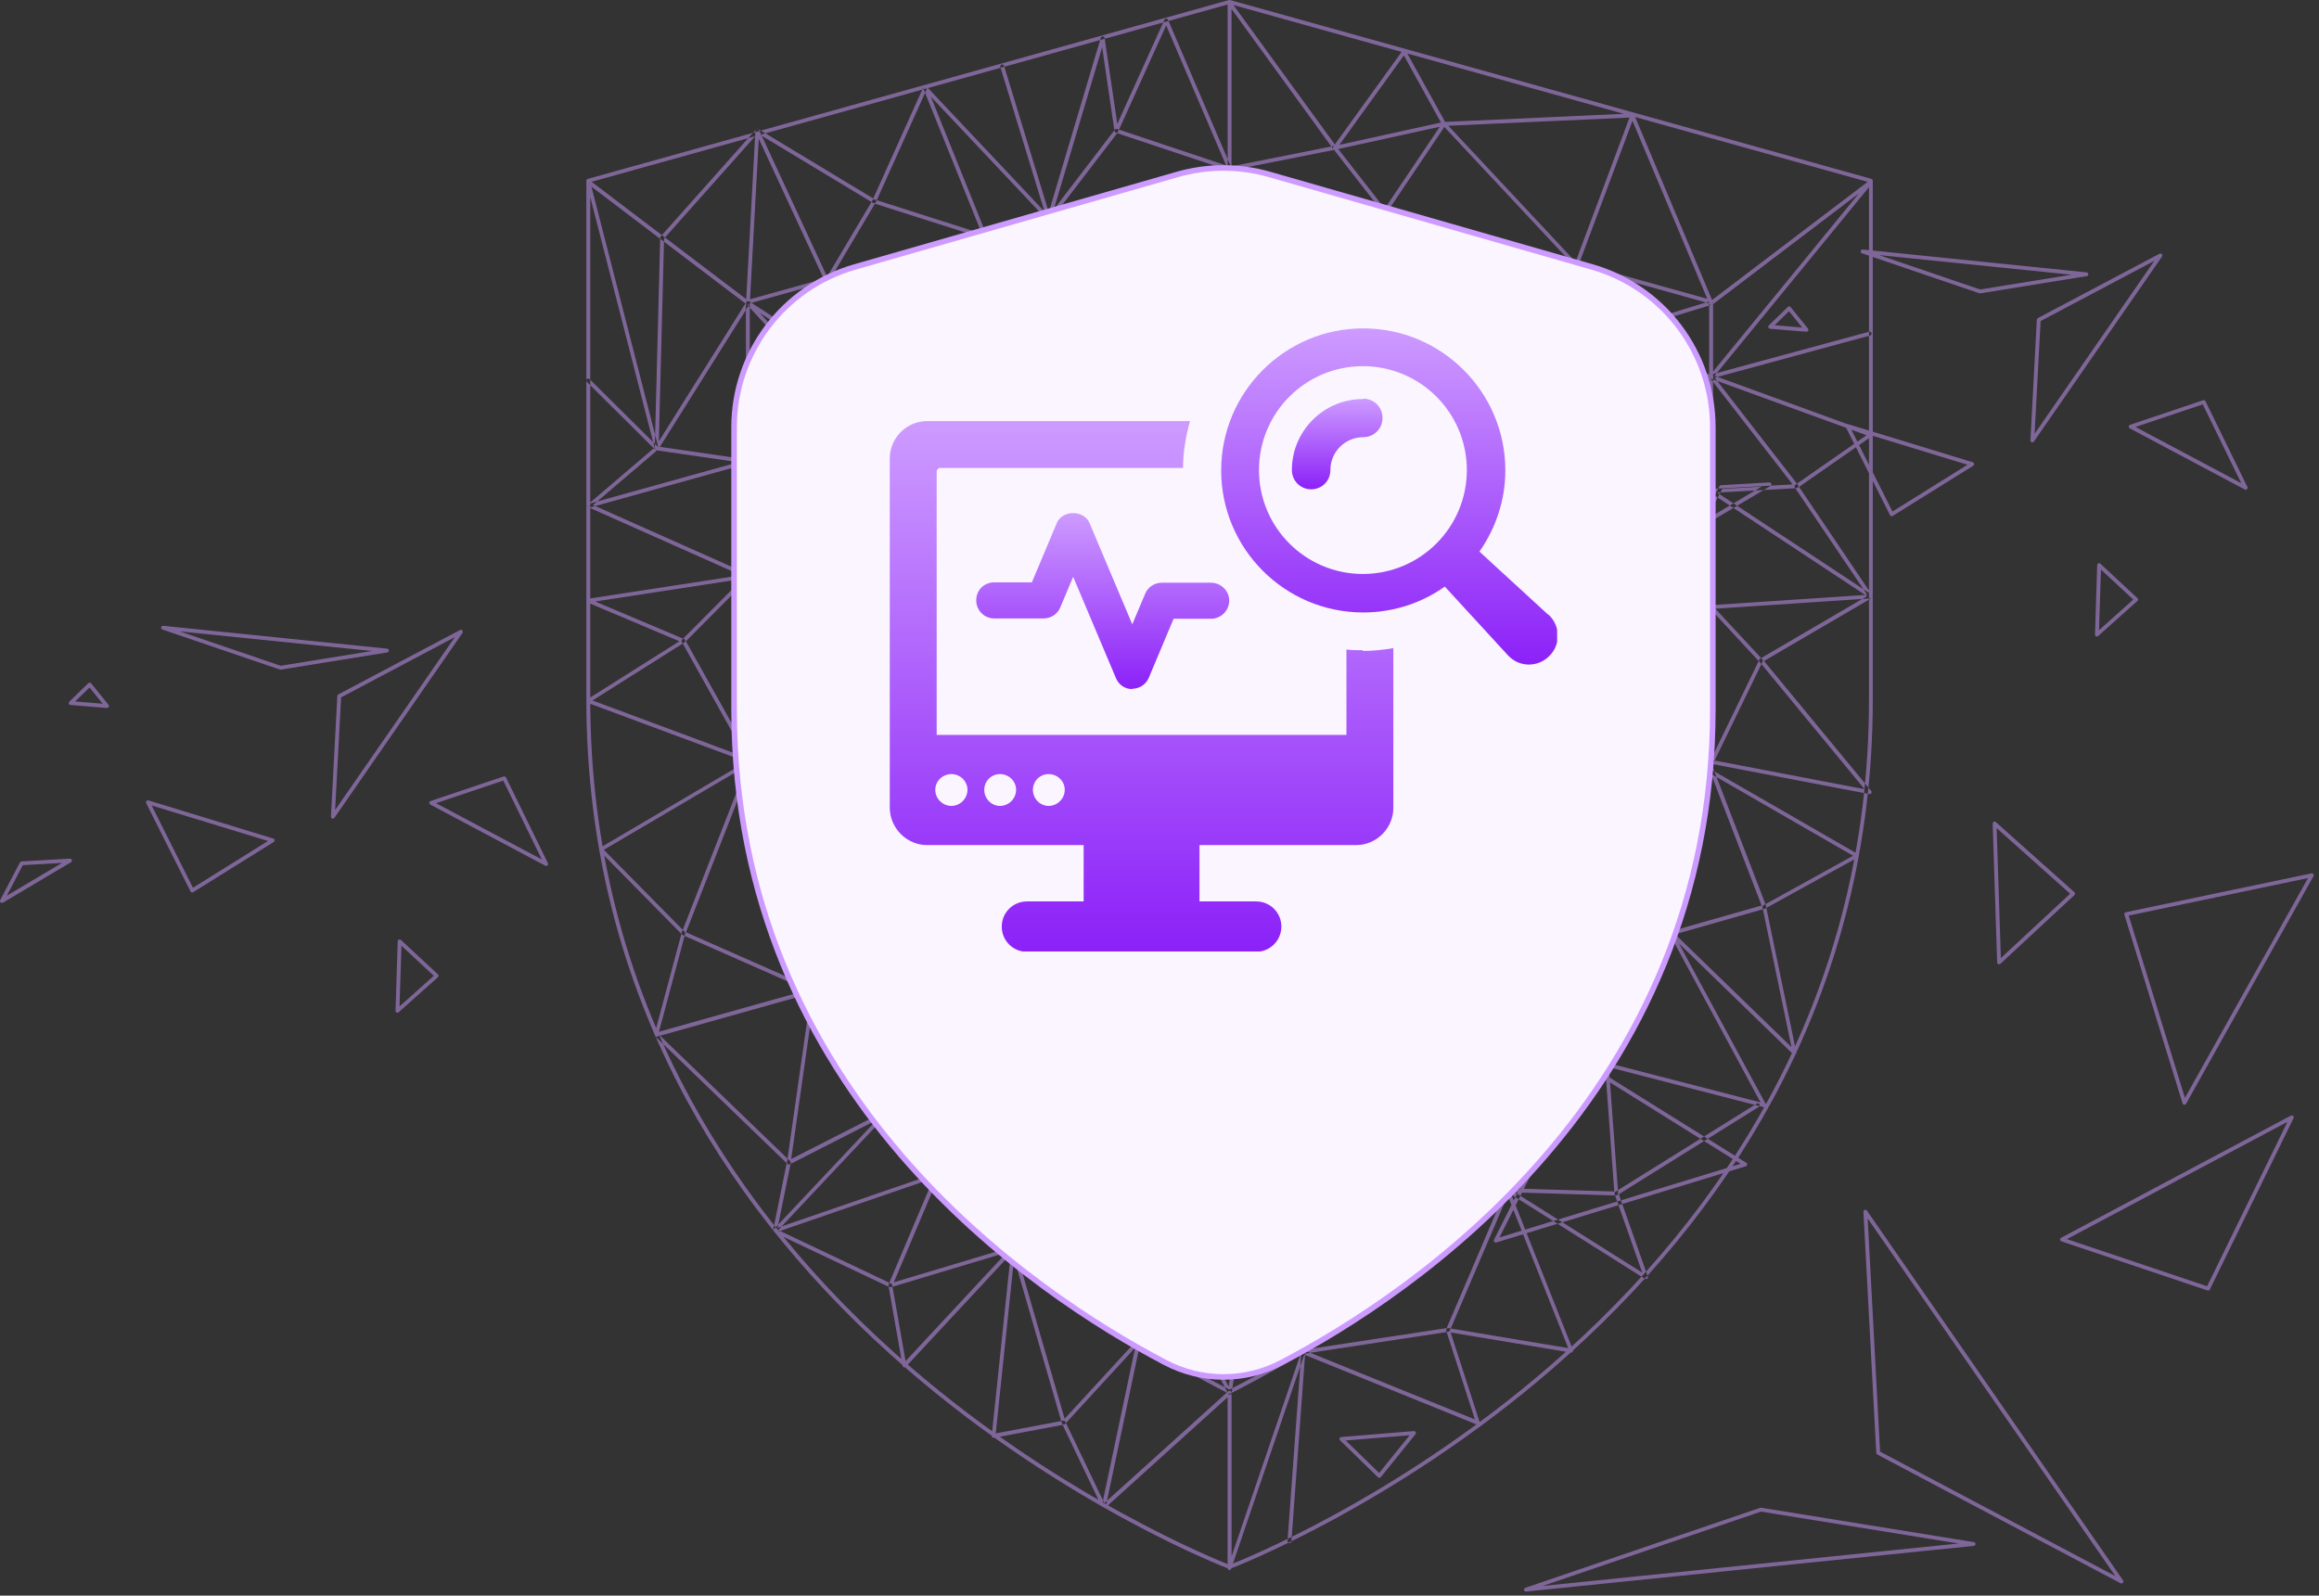 <svg width="417" height="287" viewBox="0 0 417 287" fill="none" xmlns="http://www.w3.org/2000/svg">
<rect x="0" y="0" width="417" height="287" fill="#333333" stroke="none"/>
<g clip-path="url(#clip0_2784_2477)">
<path d="M221.1 282.38C221.1 282.38 221.06 282.38 221.04 282.38C220.87 282.35 220.75 282.21 220.75 282.04V251.31L198.72 271.22C198.64 271.29 198.53 271.33 198.42 271.3C198.31 271.28 198.22 271.21 198.17 271.11L191.08 256.28L178.74 258.61C178.63 258.63 178.52 258.6 178.44 258.52C178.36 258.45 178.32 258.34 178.33 258.23L181.75 225.56L162.89 245.82C162.8 245.92 162.66 245.95 162.54 245.92C162.41 245.88 162.32 245.78 162.3 245.65L159.8 231.44L139.23 221.68C139.13 221.63 139.06 221.54 139.04 221.43C139.02 221.32 139.05 221.21 139.13 221.13L157.66 201.44L142.02 209.42C141.91 209.48 141.77 209.47 141.66 209.39C141.55 209.31 141.5 209.19 141.52 209.06L145.84 178.66L118.13 186.45C118.01 186.48 117.88 186.45 117.79 186.36C117.7 186.27 117.67 186.14 117.7 186.02L122.53 167.97L107.82 153.04C107.74 152.96 107.71 152.86 107.72 152.75C107.73 152.64 107.8 152.55 107.89 152.5L134.2 137.01L105.67 126.41C105.55 126.36 105.46 126.25 105.45 126.12C105.44 125.99 105.5 125.86 105.61 125.79L122.17 115.34L105.66 108.36C105.52 108.3 105.43 108.15 105.45 108C105.47 107.85 105.59 107.72 105.74 107.7L133.27 103.47L105.87 91.26C105.76 91.21 105.69 91.11 105.67 90.99C105.65 90.87 105.7 90.75 105.79 90.68L117.7 80.51L105.46 32.78C105.42 32.64 105.48 32.49 105.6 32.4C105.72 32.32 105.88 32.32 106 32.41L134.19 53.81L135.84 23.51C135.84 23.35 135.96 23.22 136.12 23.19C136.27 23.16 136.43 23.24 136.5 23.39L148.73 49.78L156.88 36.04C156.96 35.9 157.13 35.83 157.28 35.89L176.56 42.04L166.04 15.93C165.98 15.77 166.04 15.6 166.17 15.51C166.31 15.42 166.49 15.44 166.61 15.56L188.58 38.86L200.47 23.32C200.56 23.2 200.72 23.16 200.86 23.2L220.76 29.85V0.54C220.75 0.39 220.84 0.26 220.99 0.21C221.13 0.16 221.29 0.21 221.38 0.34L240.03 25.99L252.21 9.1C252.28 9 252.4 8.96 252.51 8.96C252.63 8.96 252.74 9.04 252.79 9.14L259.86 21.93L293.52 20.41C293.67 20.41 293.8 20.49 293.85 20.62L307.86 53.96L336.19 32.44C336.33 32.34 336.53 32.35 336.65 32.48C336.77 32.61 336.78 32.81 336.67 32.94L308.3 67.6L336.51 77.85C336.63 77.89 336.72 78 336.74 78.13C336.76 78.26 336.7 78.39 336.59 78.46L323.5 87.57L336.67 107.09C336.74 107.19 336.75 107.33 336.69 107.44C336.64 107.55 336.52 107.63 336.4 107.63L308.45 109.48L316.9 118.59C317 118.7 317.02 118.85 316.96 118.98L307.57 138.34L334.08 153.62C334.19 153.68 334.25 153.8 334.25 153.92C334.25 154.04 334.18 154.16 334.07 154.22L317.62 163.3L323.01 189.29C323.04 189.44 322.97 189.59 322.84 189.66C322.71 189.73 322.54 189.71 322.43 189.61L301.91 169.7L317.54 198.64C317.61 198.76 317.59 198.91 317.51 199.02C317.42 199.13 317.28 199.18 317.15 199.14L289.31 191.95L290.97 214.64C290.97 214.74 290.94 214.83 290.88 214.91C290.81 214.98 290.72 215 290.62 215.02L271.6 214.45L282.84 242.8C282.89 242.92 282.87 243.05 282.79 243.15C282.71 243.25 282.59 243.3 282.46 243.27L260.85 239.66L266.07 255.81C266.11 255.94 266.07 256.08 265.98 256.17C265.89 256.26 265.74 256.29 265.61 256.24L234.52 243.65L221.38 282.18C221.33 282.32 221.2 282.41 221.05 282.41L221.1 282.38ZM221.11 250.18C221.11 250.18 221.21 250.18 221.25 250.21C221.38 250.27 221.46 250.39 221.46 250.53V279.95L234.03 243.06C234.06 242.97 234.13 242.9 234.21 242.86C234.3 242.82 234.4 242.82 234.48 242.86L265.22 255.31L260.05 239.33C260.01 239.21 260.04 239.09 260.12 239C260.2 238.91 260.32 238.86 260.44 238.88L282 242.48L270.79 214.21C270.75 214.1 270.76 213.98 270.83 213.88C270.9 213.78 271.01 213.74 271.12 213.73L290.28 214.31L288.61 191.53C288.61 191.42 288.65 191.31 288.73 191.24C288.81 191.17 288.93 191.14 289.04 191.17L316.58 198.28L300.26 168.05C300.18 167.9 300.22 167.71 300.36 167.61C300.49 167.51 300.69 167.52 300.81 167.64L322.14 188.33L316.93 163.2C316.9 163.05 316.97 162.9 317.1 162.83L333.23 153.92L306.97 138.78C306.81 138.69 306.75 138.49 306.83 138.33L316.25 118.9L307.47 109.43C307.38 109.33 307.35 109.19 307.4 109.07C307.45 108.95 307.57 108.86 307.7 108.85L335.77 106.99L322.74 87.68C322.63 87.52 322.67 87.31 322.83 87.2L335.65 78.28L307.6 68.09C307.49 68.05 307.41 67.96 307.38 67.86C307.35 67.75 307.38 67.64 307.45 67.55L334.27 34.78L307.92 54.8C307.83 54.87 307.72 54.89 307.62 54.86C307.52 54.83 307.43 54.76 307.39 54.66L293.3 21.13L259.67 22.65C259.55 22.65 259.42 22.59 259.35 22.47L252.44 9.97L240.3 26.81C240.23 26.9 240.13 26.95 240.02 26.95C239.91 26.95 239.81 26.9 239.74 26.81L221.45 1.61V30.34C221.46 30.45 221.41 30.56 221.32 30.62C221.23 30.69 221.11 30.7 221.01 30.67L200.89 23.95L188.9 39.61C188.84 39.69 188.74 39.74 188.64 39.75C188.53 39.75 188.44 39.71 188.37 39.64L167.38 17.38L177.48 42.46C177.53 42.58 177.5 42.73 177.41 42.83C177.32 42.93 177.18 42.97 177.05 42.92L157.33 36.63L148.99 50.7C148.92 50.81 148.8 50.88 148.67 50.87C148.54 50.87 148.43 50.79 148.37 50.67L136.44 24.94L134.83 54.5C134.83 54.63 134.75 54.74 134.63 54.8C134.52 54.85 134.38 54.84 134.27 54.76L106.35 33.57L118.4 80.54C118.43 80.67 118.4 80.8 118.29 80.89L106.63 90.84L134.61 103.3C134.75 103.36 134.83 103.51 134.81 103.66C134.79 103.81 134.67 103.93 134.52 103.96L107.03 108.19L123.02 114.95C123.14 115 123.22 115.11 123.23 115.24C123.24 115.37 123.18 115.49 123.07 115.56L106.54 125.99L135.09 136.6C135.21 136.65 135.3 136.76 135.31 136.89C135.32 137.02 135.26 137.15 135.14 137.22L108.58 152.85L123.12 167.6C123.21 167.69 123.24 167.81 123.21 167.93L118.49 185.58L146.13 177.82C146.24 177.79 146.36 177.82 146.45 177.89C146.54 177.97 146.58 178.08 146.57 178.2L142.27 208.47L159.1 199.89C159.25 199.81 159.43 199.85 159.53 199.99C159.63 200.12 159.62 200.31 159.51 200.44L139.93 221.24L160.24 230.87C160.34 230.92 160.41 231.01 160.43 231.12L162.84 244.82L181.93 224.31C182.03 224.2 182.19 224.17 182.33 224.23C182.47 224.29 182.55 224.43 182.53 224.58L179.05 257.82L191.19 255.53C191.34 255.5 191.5 255.58 191.57 255.72L198.57 270.37L220.85 250.25C220.92 250.19 221 250.16 221.08 250.16L221.11 250.18ZM283.46 48.07C283.37 48.07 283.27 48.03 283.21 47.96L259.72 22.83L249.32 38.32C249.26 38.41 249.15 38.47 249.04 38.47C248.93 38.47 248.82 38.42 248.75 38.34L239.76 26.8C239.69 26.71 239.67 26.58 239.71 26.47C239.75 26.36 239.85 26.27 239.96 26.25L259.59 21.94C259.59 21.94 259.61 21.94 259.62 21.94C259.69 21.94 259.77 21.94 259.84 21.99C259.84 21.99 259.86 22 259.86 22.01C259.88 22.02 259.9 22.04 259.91 22.06L283.32 47.1L293.21 20.64C293.28 20.46 293.48 20.37 293.66 20.44C293.84 20.51 293.93 20.71 293.86 20.89L283.78 47.87C283.74 47.98 283.64 48.07 283.52 48.09C283.5 48.09 283.47 48.09 283.45 48.09L283.46 48.07ZM240.64 26.8L249 37.53L258.9 22.8L240.65 26.8H240.64ZM221.18 30.68L240.1 26.92C240.29 26.88 240.41 26.7 240.37 26.51C240.33 26.32 240.15 26.2 239.96 26.24L221.04 30C220.85 30.04 220.73 30.22 220.77 30.41C220.8 30.58 220.95 30.69 221.11 30.69C221.13 30.69 221.15 30.69 221.18 30.69V30.68ZM188.62 39.74C188.77 39.74 188.91 39.64 188.95 39.49L198.19 8.49L200.41 23.58C200.43 23.73 200.55 23.85 200.7 23.87C200.85 23.89 201 23.81 201.06 23.67L209.7 4.56L220.78 30.46C220.86 30.64 221.06 30.72 221.24 30.64C221.42 30.56 221.5 30.36 221.42 30.18L210.03 3.56C209.98 3.43 209.85 3.35 209.71 3.35C209.57 3.35 209.45 3.43 209.39 3.55L200.91 22.3L198.63 6.83C198.61 6.67 198.47 6.55 198.31 6.54C198.15 6.51 198 6.63 197.95 6.79L188.59 38.19L180.54 11.83C180.48 11.65 180.29 11.55 180.11 11.6C179.93 11.66 179.82 11.85 179.88 12.03L188.26 39.49C188.3 39.64 188.44 39.74 188.59 39.74H188.62ZM118.38 80.82L134.8 54.68C134.9 54.52 134.85 54.3 134.69 54.2C134.53 54.1 134.31 54.15 134.21 54.31L118.47 79.38L119.41 42.91L136.26 23.98L157.01 36.51C157.09 36.56 157.2 36.57 157.29 36.54C157.38 36.51 157.46 36.44 157.5 36.35L166.69 15.93C166.77 15.76 166.69 15.55 166.52 15.47C166.34 15.39 166.14 15.47 166.06 15.64L157.03 35.7L136.37 23.22C136.23 23.13 136.04 23.16 135.93 23.29L118.81 42.53C118.76 42.59 118.72 42.67 118.72 42.75L117.74 80.61C117.74 80.77 117.84 80.91 117.99 80.95C118.02 80.95 118.06 80.96 118.09 80.96C118.21 80.96 118.32 80.9 118.38 80.8V80.82ZM106.1 91.28L134.58 83.35C134.74 83.31 134.84 83.16 134.83 82.99C134.82 82.83 134.7 82.69 134.53 82.67L118.24 80.31L106.02 68.19C105.88 68.05 105.66 68.06 105.53 68.19C105.4 68.33 105.4 68.55 105.53 68.68L117.83 80.89C117.88 80.94 117.95 80.98 118.02 80.99L132.8 83.13L105.9 90.62C105.72 90.67 105.61 90.86 105.66 91.05C105.7 91.2 105.84 91.3 105.99 91.3C106.02 91.3 106.05 91.3 106.08 91.29L106.1 91.28ZM135.17 137.24C135.34 137.15 135.4 136.94 135.3 136.77L123.34 115.34L134.74 103.88C134.87 103.74 134.87 103.52 134.74 103.39C134.61 103.26 134.39 103.26 134.25 103.39L122.67 115.04C122.56 115.15 122.54 115.32 122.61 115.45L134.7 137.11C134.76 137.22 134.88 137.29 135 137.29C135.06 137.29 135.12 137.28 135.17 137.25V137.24ZM146.57 178.31C146.65 178.13 146.57 177.93 146.39 177.85L123.35 167.68L135.32 137.06C135.39 136.88 135.3 136.68 135.12 136.61C134.94 136.54 134.74 136.63 134.67 136.81L122.58 167.74C122.51 167.91 122.59 168.11 122.76 168.18L146.1 178.49C146.1 178.49 146.19 178.52 146.24 178.52C146.37 178.52 146.5 178.44 146.56 178.31H146.57ZM160.21 231.52L182.31 224.89C182.49 224.84 182.6 224.64 182.54 224.46C182.49 224.28 182.29 224.18 182.11 224.23L160.72 230.65L168.85 211.47C168.9 211.34 168.88 211.2 168.78 211.1C168.69 211 168.54 210.96 168.41 211.01L139.83 220.84L142.19 209.18C142.21 209.06 142.18 208.94 142.09 208.86L118.26 185.86C118.12 185.73 117.9 185.73 117.77 185.86C117.64 185.99 117.64 186.22 117.77 186.35L141.46 209.21L139.02 221.28C139 221.4 139.04 221.53 139.13 221.61C139.22 221.69 139.35 221.72 139.47 221.68L167.89 211.9L159.78 231.04C159.73 231.16 159.75 231.31 159.84 231.41C159.91 231.48 160 231.53 160.1 231.53C160.13 231.53 160.17 231.53 160.2 231.52H160.21ZM198.83 271.02L205.09 241.3C205.12 241.15 205.05 240.99 204.91 240.92C204.77 240.85 204.6 240.88 204.49 240.99L191.44 255.19L182.54 224.46C182.49 224.28 182.29 224.17 182.11 224.22C181.93 224.27 181.82 224.47 181.87 224.65L190.94 255.98C190.98 256.1 191.07 256.19 191.19 256.22C191.31 256.25 191.44 256.21 191.52 256.12L204.13 242.39L198.13 270.88C198.09 271.07 198.21 271.25 198.4 271.29C198.42 271.29 198.45 271.29 198.47 271.29C198.63 271.29 198.77 271.18 198.81 271.01L198.83 271.02ZM232.22 277.25L234.69 243.46L260.44 239.54C260.56 239.52 260.66 239.44 260.71 239.33L271.29 214.57L295.79 230.01C295.91 230.09 296.08 230.08 296.19 229.99C296.31 229.9 296.35 229.74 296.3 229.6L291.09 214.8L316.27 199.09C316.43 198.99 316.48 198.77 316.38 198.61C316.28 198.45 316.06 198.4 315.9 198.5L290.48 214.36C290.34 214.45 290.28 214.62 290.34 214.77L295.31 228.9L271.31 213.77C271.22 213.72 271.12 213.7 271.02 213.73C270.92 213.76 270.84 213.83 270.8 213.92L260.14 238.88L234.3 242.81C234.14 242.83 234.02 242.97 234.01 243.13L231.52 277.2C231.51 277.39 231.65 277.56 231.84 277.57C231.84 277.57 231.86 277.57 231.87 277.57C232.05 277.57 232.2 277.43 232.22 277.25ZM300.67 168.2L317.37 163.44C317.46 163.41 317.54 163.35 317.59 163.26C317.63 163.17 317.64 163.07 317.6 162.98L307.76 137.39L336.14 142.82C336.29 142.85 336.43 142.78 336.5 142.66C336.57 142.53 336.56 142.38 336.47 142.26L317.2 118.89L336.58 107.56C336.68 107.5 336.75 107.39 336.75 107.27C336.75 107.15 336.69 107.04 336.59 106.97L308.78 88.6L323.06 87.8C323.19 87.8 323.3 87.71 323.36 87.6C323.41 87.48 323.4 87.35 323.32 87.24L308.33 67.93L336.3 60.34C336.48 60.29 336.59 60.1 336.54 59.91C336.49 59.72 336.3 59.62 336.11 59.67L307.64 67.39C307.53 67.42 307.44 67.51 307.4 67.61C307.36 67.72 307.38 67.84 307.45 67.93L322.35 87.13L307.69 87.95C307.54 87.95 307.41 88.06 307.37 88.21C307.33 88.35 307.39 88.51 307.51 88.59L335.73 107.23L316.48 118.49C316.39 118.54 316.33 118.63 316.31 118.73C316.29 118.83 316.31 118.93 316.38 119.01L335.29 141.95L307.24 136.58C307.12 136.56 306.99 136.6 306.91 136.7C306.83 136.8 306.81 136.93 306.85 137.05L316.77 162.87L300.44 167.52C300.26 167.57 300.15 167.77 300.2 167.95C300.24 168.1 300.38 168.2 300.53 168.2C300.56 168.2 300.59 168.2 300.62 168.19L300.67 168.2ZM191.13 141.62C191.23 141.59 191.32 141.51 191.36 141.41L196.71 127.21L205.8 134.83C205.89 134.9 206 134.93 206.11 134.9L222.97 130.44C223.15 130.39 223.27 130.2 223.22 130.02C223.17 129.83 222.98 129.72 222.8 129.77L206.11 134.18L196.78 126.37C196.69 126.3 196.58 126.28 196.47 126.3C196.36 126.33 196.27 126.41 196.23 126.51L190.87 140.74L182.13 134.32L176.72 126.44C176.62 126.29 176.42 126.25 176.26 126.33L160.16 135.39L155.42 126.47C155.33 126.3 155.12 126.24 154.96 126.32L136.53 135.76L144.56 126.89C144.65 126.79 144.68 126.65 144.62 126.52L134.89 103.7L144.55 93.56C144.68 93.43 144.68 93.22 144.55 93.08L134.91 82.96L144.6 65.33C144.67 65.2 144.65 65.04 144.55 64.93L136.58 56.26L148.79 64.15C148.9 64.22 149.04 64.22 149.15 64.16C149.26 64.1 149.33 63.98 149.33 63.85L149.05 50.99L172.57 57.59C172.75 57.64 172.94 57.54 173 57.36L177.27 43.44L183.79 54.25C183.86 54.37 183.99 54.43 184.13 54.42C184.27 54.4 184.38 54.31 184.42 54.18L188.8 40.01L200.46 49.72C200.59 49.83 200.79 49.83 200.92 49.71L221.36 30.6C221.5 30.47 221.51 30.25 221.38 30.11C221.25 29.97 221.03 29.96 220.89 30.09L200.68 48.99L188.86 39.14C188.77 39.07 188.65 39.04 188.54 39.07C188.43 39.1 188.34 39.19 188.31 39.3L184 53.23L177.48 42.42C177.41 42.3 177.28 42.25 177.14 42.25C177 42.27 176.89 42.36 176.85 42.49L172.45 56.83L148.81 50.2C148.7 50.17 148.59 50.2 148.5 50.26C148.41 50.33 148.36 50.43 148.37 50.54L148.65 63.21L134.71 54.2C134.56 54.1 134.37 54.13 134.26 54.27C134.15 54.4 134.15 54.6 134.26 54.73L143.9 65.22L134.2 82.85C134.13 82.98 134.15 83.15 134.25 83.26L143.84 93.33L134.25 103.4C134.15 103.5 134.13 103.65 134.18 103.78L143.91 126.6L134.75 136.72C134.64 136.84 134.63 137.03 134.73 137.16C134.83 137.29 135.01 137.33 135.16 137.26L154.98 127.11L159.72 136.04C159.76 136.12 159.84 136.18 159.93 136.21C160.02 136.23 160.12 136.23 160.2 136.18L176.33 127.11L181.59 134.78C181.59 134.78 181.64 134.84 181.67 134.86L190.83 141.59C190.89 141.63 190.96 141.66 191.04 141.66C191.07 141.66 191.11 141.66 191.14 141.65L191.13 141.62ZM223.16 239.4C223.27 239.24 223.24 239.03 223.08 238.92L211.05 230.31L198.78 216.8C198.68 216.69 198.52 216.65 198.38 216.72L182.07 224.25C181.9 224.33 181.82 224.54 181.9 224.71C181.98 224.88 182.19 224.96 182.36 224.88L198.44 217.46L210.6 230.84L222.69 239.49C222.75 239.53 222.82 239.55 222.89 239.55C223 239.55 223.1 239.5 223.17 239.41L223.16 239.4ZM223.03 239.51C223.2 239.43 223.27 239.22 223.19 239.05L209.68 211.41C209.61 211.26 209.44 211.19 209.28 211.23C209.12 211.27 209.01 211.43 209.03 211.59L210.45 230.58C210.46 230.77 210.61 230.91 210.82 230.9C211.01 230.89 211.15 230.72 211.14 230.53L209.85 213.34L222.57 239.36C222.63 239.48 222.75 239.55 222.88 239.55C222.93 239.55 222.98 239.54 223.03 239.51ZM209.59 211.83L223.1 201.24C223.22 201.15 223.27 200.98 223.21 200.84C223.16 200.7 223.02 200.61 222.86 200.62L189.5 202.92L185.64 183.65C185.61 183.5 185.49 183.39 185.34 183.37C185.2 183.35 185.05 183.44 184.98 183.57L179.34 196.26C179.26 196.43 179.34 196.64 179.52 196.72C179.7 196.8 179.9 196.72 179.98 196.54L185.18 184.85L188.88 203.35C188.91 203.52 189.07 203.64 189.24 203.63L221.78 201.38L209.16 211.27C209.01 211.39 208.98 211.61 209.1 211.76C209.17 211.85 209.27 211.89 209.37 211.89C209.45 211.89 209.52 211.87 209.58 211.82L209.59 211.83ZM223.13 201.21C223.27 201.08 223.27 200.86 223.13 200.72L200.58 177.93C200.49 177.83 200.34 177.8 200.21 177.85L185.18 183.4C185 183.47 184.91 183.67 184.97 183.85C185.04 184.03 185.24 184.12 185.42 184.06L200.24 178.59L222.64 201.22C222.71 201.29 222.8 201.32 222.89 201.32C222.98 201.32 223.07 201.29 223.13 201.22V201.21ZM200.37 178.52L222.92 176.14C223.11 176.12 223.25 175.95 223.23 175.76C223.21 175.57 223.04 175.42 222.85 175.45L200.3 177.83C200.11 177.85 199.97 178.02 199.99 178.21C200.01 178.39 200.16 178.52 200.33 178.52C200.34 178.52 200.35 178.52 200.37 178.52ZM223.2 201.11C223.28 200.94 223.2 200.73 223.03 200.65L185.45 183.41C185.28 183.33 185.07 183.41 184.99 183.58C184.91 183.75 184.99 183.96 185.16 184.04L222.74 201.28C222.74 201.28 222.84 201.31 222.88 201.31C223.01 201.31 223.14 201.23 223.2 201.11ZM198.52 217.38C198.41 217.38 198.3 217.33 198.23 217.23L188.96 203.54L179.45 196.7C179.45 196.7 179.39 196.65 179.37 196.62L168.58 181.75L159.58 200.37C159.51 200.51 159.36 200.59 159.21 200.56C159.06 200.54 158.94 200.42 158.92 200.27L155.41 176.22L145.12 178.52C145 178.54 144.87 178.51 144.79 178.42C144.71 178.33 144.68 178.2 144.71 178.08L151.61 155.27L134.73 137.18C134.64 137.08 134.61 136.94 134.66 136.81C134.71 136.69 134.83 136.6 134.97 136.6L160 135.52C160.11 135.52 160.23 135.57 160.3 135.67C160.37 135.77 160.38 135.89 160.34 136L152.59 154.71L170.29 150.89C170.46 150.85 170.63 150.95 170.69 151.11L176.5 167.04L190.73 141.13C190.82 140.97 191.02 140.9 191.18 140.98L209.87 149.7L205.69 134.66C205.64 134.48 205.75 134.28 205.93 134.23C206.12 134.18 206.31 134.29 206.36 134.47L210.75 150.24C210.79 150.37 210.75 150.51 210.64 150.6C210.54 150.69 210.39 150.71 210.27 150.65L191.19 141.75L176.75 168.04C176.69 168.16 176.55 168.22 176.42 168.22C176.28 168.22 176.17 168.12 176.12 167.99L170.15 151.62L152.3 155.48L145.58 177.71L155.66 175.46C155.75 175.44 155.85 175.46 155.93 175.51C156.01 175.57 156.06 175.65 156.08 175.75L159.48 199.05L168.24 180.93C168.29 180.82 168.4 180.75 168.52 180.74C168.64 180.73 168.76 180.78 168.83 180.88L179.93 196.18L189.44 203.02C189.44 203.02 189.5 203.07 189.52 203.11L198.82 216.85C198.93 217.01 198.89 217.22 198.73 217.33C198.67 217.37 198.6 217.39 198.54 217.39L198.52 217.38ZM135.77 137.25L151.9 154.54L159.49 136.22L135.76 137.24L135.77 137.25ZM168.53 181.42C168.53 181.42 168.44 181.42 168.4 181.39L155.59 176.11C155.48 176.07 155.4 175.97 155.38 175.85L151.68 155.23C151.66 155.1 151.71 154.97 151.82 154.89C151.93 154.81 152.07 154.8 152.19 154.86L176.6 167.55C176.68 167.59 176.75 167.67 176.77 167.76C176.8 167.85 176.78 167.95 176.73 168.03L168.83 181.24C168.77 181.35 168.65 181.41 168.53 181.41V181.42ZM156.03 175.55L168.39 180.64L175.95 168.01L152.49 155.82L156.03 175.56V175.55ZM168.72 181.36C168.88 181.26 168.93 181.04 168.83 180.88L152.32 154.99C152.22 154.83 152 154.78 151.84 154.88C151.68 154.98 151.63 155.2 151.73 155.36L168.24 181.25C168.31 181.35 168.42 181.41 168.53 181.41C168.59 181.41 168.66 181.39 168.72 181.36ZM170.36 151.56C170.24 151.56 170.14 151.5 170.07 151.41L159.74 136.06C159.67 135.96 159.66 135.82 159.72 135.71C159.77 135.6 159.89 135.53 160.01 135.52L181.86 134.22C182 134.22 182.12 134.28 182.18 134.4C182.24 134.52 182.24 134.66 182.16 134.77L170.65 151.42C170.59 151.51 170.48 151.57 170.36 151.57V151.56ZM160.65 136.17L170.36 150.6L181.18 134.95L160.65 136.17ZM176.43 168.21C176.36 168.21 176.29 168.19 176.23 168.14C176.12 168.06 176.07 167.93 176.09 167.8L181.53 134.49C181.55 134.38 181.61 134.29 181.71 134.24L196.39 126.31C196.56 126.22 196.76 126.28 196.85 126.44L210.7 150.13C210.7 150.13 210.7 150.14 210.7 150.15C210.74 150.22 210.75 150.29 210.74 150.36C210.74 150.36 210.74 150.39 210.74 150.4L206.95 163.18C206.9 163.36 206.71 163.47 206.52 163.41C206.34 163.36 206.23 163.16 206.29 162.98L209.85 150.98L176.6 168.15C176.6 168.15 176.5 168.19 176.44 168.19L176.43 168.21ZM182.19 134.78L176.89 167.24L209.93 150.19L196.43 127.1L182.19 134.79V134.78ZM176.49 168.21L205.48 163.45C205.67 163.42 205.8 163.24 205.77 163.05C205.74 162.86 205.57 162.74 205.37 162.76L176.38 167.52C176.19 167.55 176.06 167.73 176.09 167.92C176.12 168.09 176.27 168.21 176.43 168.21C176.45 168.21 176.47 168.21 176.49 168.21ZM241.05 114.03L246 95.79C246.03 95.67 246 95.55 245.92 95.46L227.1 74.96L230.91 49.75C230.93 49.6 230.86 49.45 230.72 49.39L219.81 44L221.46 30.37C221.48 30.18 221.35 30.01 221.16 29.98C220.96 29.97 220.8 30.09 220.77 30.28L219.09 44.15C219.07 44.3 219.15 44.44 219.28 44.5L230.19 49.88L226.39 75C226.37 75.1 226.41 75.21 226.48 75.29L245.28 95.77L240.47 113.52L219.5 110.08C219.32 110.05 219.13 110.18 219.1 110.37C219.07 110.56 219.2 110.74 219.39 110.77L240.67 114.26C240.67 114.26 240.71 114.26 240.73 114.26C240.88 114.26 241.02 114.16 241.06 114L241.05 114.03ZM241.5 130.33L262.51 106.24C262.58 106.16 262.61 106.06 262.59 105.96C262.58 105.86 262.52 105.77 262.43 105.72L245.85 95.41C245.74 95.34 245.61 95.34 245.5 95.41L219.27 110.16C219.1 110.25 219.04 110.47 219.14 110.63C219.24 110.8 219.45 110.86 219.61 110.76L245.66 96.11L261.72 106.1L240.97 129.89C240.84 130.03 240.86 130.25 241 130.38C241.07 130.44 241.15 130.46 241.23 130.46C241.33 130.46 241.42 130.42 241.49 130.34L241.5 130.33ZM246.86 58.96C246.8 58.96 246.75 58.95 246.69 58.92L230.41 50.02C230.3 49.96 230.23 49.85 230.23 49.73C230.23 49.61 230.29 49.49 230.39 49.43L248.83 37.84C248.94 37.77 249.08 37.77 249.2 37.84C249.31 37.91 249.38 38.04 249.36 38.17L247.2 58.66C247.19 58.78 247.12 58.88 247.02 58.93C246.97 58.96 246.91 58.97 246.86 58.97V58.96ZM231.26 49.69L246.57 58.06L248.6 38.79L231.26 49.68V49.69ZM275.85 122.22C275.75 122.22 275.65 122.18 275.59 122.1L261.99 106.24C261.99 106.24 261.93 106.16 261.92 106.11L252.02 70.73L226.81 75.43C226.65 75.46 226.5 75.38 226.43 75.24C226.36 75.1 226.4 74.93 226.52 74.82L246.64 58.35C246.64 58.35 246.69 58.31 246.72 58.3L266.84 49.4C266.96 49.35 267.1 49.37 267.21 49.45L282.05 62.08L307.82 67.41C307.97 67.44 308.08 67.56 308.09 67.71C308.11 67.86 308.02 68 307.88 68.06L288.93 76.24L287.48 95.19L307.61 87.99C307.72 87.95 307.84 87.97 307.93 88.03C308.02 88.09 308.08 88.2 308.08 88.31V109.15C308.09 109.29 308.01 109.42 307.87 109.47L275.98 122.18C275.98 122.18 275.9 122.2 275.85 122.2V122.22ZM262.56 105.84L275.95 121.45L307.39 108.92V88.81L287.21 96.02C287.1 96.06 286.97 96.04 286.88 95.97C286.79 95.9 286.74 95.79 286.74 95.67L288.24 75.98C288.24 75.85 288.33 75.74 288.45 75.69L306.58 67.86L281.8 62.74C281.74 62.73 281.69 62.7 281.65 62.66L266.91 50.11L247.03 58.91L227.99 74.49L252.18 69.98C252.36 69.94 252.53 70.06 252.58 70.23L262.55 105.84H262.56ZM308.02 88.51C308.12 88.35 308.08 88.13 307.92 88.03L288.88 75.77L282.21 62.24C282.14 62.11 282 62.02 281.86 62.05C281.72 62.06 281.6 62.17 281.56 62.31L275.87 83.99L267.33 49.62C267.3 49.49 267.19 49.39 267.06 49.36C266.93 49.34 266.79 49.39 266.71 49.5L252.34 69.63L247.19 58.46C247.11 58.29 246.9 58.21 246.73 58.29C246.56 58.37 246.48 58.58 246.56 58.75L251.96 70.46C252.01 70.57 252.12 70.65 252.24 70.66C252.36 70.67 252.48 70.62 252.55 70.52L266.83 50.52L275.52 85.48C275.56 85.63 275.7 85.74 275.85 85.74C276.01 85.74 276.15 85.63 276.19 85.48L281.99 63.38L288.3 76.16C288.33 76.22 288.37 76.26 288.42 76.3L307.55 88.61C307.61 88.65 307.67 88.66 307.74 88.66C307.85 88.66 307.97 88.6 308.03 88.5L308.02 88.51ZM276.16 122.01L287.41 95.84C287.47 95.71 287.44 95.56 287.34 95.46C287.24 95.36 287.09 95.33 286.96 95.38L263.16 105.26L276.1 85.64L288.8 76.29C288.95 76.18 288.99 75.96 288.87 75.8C288.76 75.65 288.54 75.61 288.38 75.73L275.63 85.12C275.63 85.12 275.57 85.17 275.55 85.21L261.95 105.83C261.87 105.96 261.88 106.12 261.97 106.24C262.07 106.36 262.23 106.4 262.37 106.34L286.43 96.36L275.52 121.74C275.44 121.92 275.52 122.12 275.7 122.2C275.74 122.22 275.79 122.23 275.84 122.23C275.97 122.23 276.1 122.15 276.16 122.02V122.01ZM221.17 250.87C221.32 250.85 221.43 250.73 221.46 250.58L223.16 239.66L234.25 243.49C234.39 243.54 234.54 243.49 234.63 243.38L259.54 212.36L271.06 214.4C271.24 214.42 271.4 214.32 271.45 214.15L278.43 190.04L288.9 191.81C288.99 191.83 289.09 191.81 289.17 191.74C289.25 191.68 289.29 191.59 289.3 191.5L291.86 163.64L300.4 168.15C300.52 168.21 300.67 168.2 300.78 168.11C300.89 168.02 300.93 167.88 300.9 167.75L295.84 149.35L307.46 137.15C307.53 137.08 307.56 136.98 307.55 136.88C307.55 136.78 307.49 136.69 307.41 136.63L298.09 129.8C297.94 129.68 297.72 129.72 297.61 129.87C297.5 130.02 297.53 130.24 297.68 130.35L306.68 136.95L295.2 149C295.12 149.09 295.08 149.21 295.12 149.33L300.02 167.14L291.73 162.76C291.63 162.71 291.51 162.71 291.4 162.76C291.3 162.81 291.23 162.92 291.22 163.03L288.65 191.03L278.24 189.27C278.06 189.24 277.9 189.35 277.85 189.52L270.87 213.62L259.45 211.6C259.33 211.58 259.2 211.63 259.12 211.72L234.23 242.71L222.98 238.83C222.88 238.8 222.78 238.81 222.69 238.86C222.6 238.91 222.54 239 222.53 239.1L220.93 249.38L211.1 230.34C211.04 230.23 210.93 230.15 210.8 230.15C210.68 230.15 210.56 230.22 210.5 230.33L204.46 241.01C204.37 241.18 204.42 241.39 204.59 241.48C204.75 241.57 204.97 241.52 205.06 241.35L210.79 231.22L220.82 250.63C220.88 250.75 221 250.82 221.13 250.82C221.15 250.82 221.17 250.82 221.19 250.82L221.17 250.87ZM204.84 241.56C205.03 241.51 205.14 241.32 205.09 241.14L198.93 217.21L209.53 211.86C209.65 211.8 209.73 211.67 209.72 211.54C209.71 211.41 209.63 211.28 209.51 211.23L189.36 202.96C189.27 202.92 189.17 202.93 189.08 202.96C188.99 203 188.93 203.08 188.9 203.17L182.42 222.85L180.02 196.37C180.01 196.23 179.91 196.11 179.77 196.07C179.63 196.03 179.48 196.08 179.4 196.2L168.89 210.28V181.47L185.26 184.06C185.4 184.09 185.52 184.02 185.6 183.92C185.68 183.81 185.68 183.67 185.62 183.55L177.25 168.58L200.21 178.48C200.29 178.52 200.39 178.52 200.48 178.48C200.57 178.45 200.63 178.38 200.67 178.29L206.78 163.64L222.69 176.05C222.82 176.15 223 176.15 223.12 176.05C223.24 175.95 223.28 175.77 223.21 175.63L211.04 150.79L222.83 153.12C222.98 153.15 223.13 153.08 223.2 152.95C223.27 152.82 223.25 152.66 223.15 152.55L206.58 134.63L219.4 127.09L222.65 130.34C222.76 130.45 222.92 130.47 223.06 130.4C223.19 130.33 223.27 130.18 223.24 130.03L219.97 111.37L241.02 130.34C241.12 130.43 241.27 130.45 241.4 130.4C241.53 130.34 241.61 130.21 241.6 130.07L241.09 114.16L261.88 106.5L260.06 130.05C260.06 130.18 260.11 130.3 260.22 130.37C260.32 130.44 260.46 130.44 260.57 130.39L275.89 122.23L297.79 130.41C297.96 130.47 298.15 130.4 298.22 130.23L308.06 109.29C308.13 109.13 308.08 108.95 307.94 108.85L287.34 95.42L276.04 85.08L252.45 70.01C252.36 69.95 252.24 69.94 252.14 69.98C252.04 70.02 251.96 70.11 251.93 70.22L245.43 95.25L219.97 87.67L227.05 75.24C227.09 75.16 227.11 75.07 227.09 74.99L219.88 44.46L248.97 38.47L266.81 49.98C266.88 50.02 266.96 50.04 267.04 50.03L283.09 48.1L281.56 62.34C281.55 62.46 281.59 62.57 281.68 62.64C281.77 62.71 281.89 62.74 282 62.7L307.84 54.8C308.02 54.74 308.13 54.55 308.07 54.37C308.01 54.19 307.82 54.09 307.64 54.14L282.3 61.89L283.82 47.74C283.83 47.63 283.79 47.53 283.72 47.46C283.65 47.39 283.54 47.35 283.43 47.36L267.07 49.33L249.22 37.81C249.14 37.76 249.05 37.74 248.96 37.76L219.38 43.85C219.29 43.87 219.21 43.92 219.16 44C219.11 44.08 219.09 44.17 219.11 44.27L226.37 75.01L219.14 87.7C219.09 87.79 219.08 87.9 219.12 88C219.16 88.1 219.24 88.17 219.34 88.2L245.57 96.01C245.66 96.04 245.76 96.03 245.84 95.98C245.92 95.93 245.98 95.86 246.01 95.77L252.48 70.86L275.62 85.63L286.91 95.97L307.3 109.27L297.72 129.65L275.97 121.53C275.88 121.5 275.77 121.5 275.69 121.55L260.79 129.49L262.6 106.03C262.6 105.91 262.56 105.8 262.46 105.73C262.37 105.66 262.24 105.64 262.13 105.68L240.6 113.61C240.46 113.66 240.37 113.8 240.37 113.95L240.86 129.3L219.67 110.2C219.56 110.1 219.4 110.08 219.27 110.15C219.14 110.22 219.07 110.37 219.1 110.51L222.35 129.08L219.68 126.41C219.57 126.3 219.4 126.28 219.26 126.36L205.84 134.26C205.75 134.31 205.69 134.4 205.67 134.51C205.65 134.61 205.69 134.72 205.76 134.8L221.9 152.26L210.47 150C210.34 149.97 210.21 150.02 210.13 150.13C210.05 150.24 210.04 150.38 210.09 150.49L221.9 174.61L206.82 162.85C206.74 162.78 206.62 162.76 206.52 162.79C206.42 162.82 206.33 162.89 206.29 162.99L200.14 177.73L176.56 167.56C176.42 167.5 176.26 167.54 176.16 167.65C176.06 167.76 176.04 167.92 176.12 168.05L184.64 183.29L168.57 180.75C168.46 180.73 168.37 180.76 168.29 180.83C168.21 180.9 168.17 180.99 168.17 181.09V211.35C168.17 211.5 168.27 211.63 168.41 211.68C168.55 211.72 168.71 211.68 168.8 211.56L179.39 197.37L181.86 224.62C181.87 224.78 182 224.91 182.17 224.93C182.33 224.94 182.49 224.85 182.54 224.69L189.43 203.77L208.53 211.61L198.36 216.74C198.21 216.81 198.14 216.98 198.18 217.14L204.41 241.34C204.45 241.5 204.59 241.6 204.75 241.6C204.78 241.6 204.81 241.6 204.84 241.59V241.56ZM222.87 239.55C222.81 239.55 222.75 239.53 222.7 239.5C222.59 239.44 222.53 239.32 222.53 239.2V130.1C222.53 129.91 222.69 129.75 222.88 129.75H297.89C297.98 129.75 298.08 129.79 298.14 129.86C298.21 129.93 298.24 130.02 298.24 130.11C298.12 132.69 297.92 135.27 297.65 137.78C294.3 168.52 279.11 195.76 252.51 218.75C243.63 226.43 233.71 233.41 223.05 239.49C223 239.52 222.94 239.53 222.88 239.53L222.87 239.55ZM223.22 130.45V238.6C233.65 232.61 243.35 225.76 252.05 218.23C278.51 195.36 293.62 168.27 296.95 137.71C297.21 135.33 297.4 132.89 297.52 130.45H223.22ZM219.43 127H144.3C144.11 127 143.95 126.84 143.95 126.65V65.15C143.95 64.99 144.05 64.86 144.2 64.82L219.33 43.87C219.43 43.84 219.55 43.87 219.63 43.93C219.72 44 219.77 44.1 219.77 44.21V126.66C219.77 126.85 219.61 127.01 219.42 127.01L219.43 127ZM144.64 126.31H219.08V44.67L144.64 65.43V126.31ZM221.1 282.19C221.1 282.19 221.02 282.19 220.98 282.17C220.69 282.06 191.76 271.02 163.22 246.35C146.45 231.86 133.09 215.56 123.5 197.92C111.52 175.86 105.44 151.63 105.44 125.89V32.51C105.44 32.35 105.54 32.22 105.69 32.18L221.01 0.01C221.07 -0.01 221.13 -0.01 221.2 0.01L336.51 32.17C336.66 32.21 336.76 32.35 336.76 32.5V125.88C336.76 151.62 330.68 175.85 318.7 197.91C309.12 215.55 295.75 231.84 278.98 246.34C250.44 271.01 221.51 282.05 221.22 282.16C221.18 282.18 221.14 282.18 221.1 282.18V282.19ZM106.14 32.77V125.89C106.14 151.51 112.19 175.63 124.12 197.58C133.66 215.15 146.97 231.38 163.68 245.82C191.19 269.59 219.03 280.66 221.11 281.47C223.19 280.66 251.05 269.58 278.56 245.8C295.26 231.36 308.57 215.13 318.11 197.57C330.03 175.62 336.08 151.5 336.08 125.89V32.77L221.1 0.71L106.13 32.77H106.14ZM221.09 250.68C221.04 250.68 220.98 250.67 220.93 250.64C211.18 245.72 196.51 237.21 181.96 224.63C154.23 200.66 138.38 172.17 134.87 139.94C134.37 135.35 134.12 130.63 134.12 125.89C134.12 125.86 134.12 125.83 134.13 125.8V54.3C134.13 54.14 134.23 54.01 134.38 53.97L220.99 29.82C221.05 29.8 221.11 29.8 221.18 29.82L307.79 53.97C307.94 54.01 308.04 54.15 308.04 54.3V125.8C308.04 125.8 308.05 125.86 308.05 125.9C308.05 130.64 307.8 135.36 307.3 139.95C303.79 172.18 287.94 200.67 260.21 224.64C245.66 237.22 230.98 245.73 221.24 250.65C221.19 250.68 221.14 250.69 221.08 250.69L221.09 250.68ZM134.81 125.98C134.81 130.66 135.07 135.33 135.56 139.86C139.05 171.91 154.82 200.25 182.41 224.1C196.83 236.57 211.37 245.02 221.08 249.94C230.79 245.02 245.33 236.57 259.75 224.1C287.34 200.25 303.11 171.91 306.6 139.86C307.09 135.33 307.35 130.66 307.35 125.98C307.35 125.95 307.34 125.92 307.34 125.89V54.56L221.08 30.5L134.82 54.56V125.89C134.82 125.89 134.82 125.95 134.81 125.98ZM219.32 239.35C219.26 239.35 219.2 239.34 219.15 239.31C208.48 233.23 198.57 226.25 189.69 218.57C163.09 195.58 147.9 168.34 144.55 137.6C144.28 135.09 144.08 132.51 143.96 129.93C143.96 129.84 143.99 129.74 144.06 129.68C144.13 129.61 144.22 129.57 144.31 129.57H219.32C219.51 129.57 219.67 129.73 219.67 129.92V239.02C219.67 239.14 219.6 239.26 219.5 239.32C219.45 239.35 219.39 239.37 219.33 239.37L219.32 239.35ZM144.67 130.26C144.79 132.71 144.98 135.15 145.24 137.52C148.57 168.08 163.68 195.17 190.14 218.04C198.85 225.56 208.54 232.42 218.97 238.41V130.26H144.67ZM297.9 126.81H222.77C222.58 126.81 222.42 126.65 222.42 126.46V44.02C222.42 43.91 222.47 43.81 222.56 43.74C222.65 43.67 222.76 43.65 222.86 43.68L297.99 64.63C298.14 64.67 298.24 64.81 298.24 64.96V126.46C298.24 126.65 298.08 126.81 297.89 126.81H297.9ZM223.11 126.12H297.55V65.24L223.11 44.48V126.12ZM397.06 232.12C397.06 232.12 396.99 232.12 396.95 232.1L370.68 223.27C370.55 223.23 370.46 223.11 370.44 222.97C370.43 222.83 370.5 222.7 370.62 222.64L411.95 200.66C412.08 200.59 412.24 200.61 412.35 200.72C412.46 200.82 412.49 200.99 412.42 201.12L397.37 231.93C397.31 232.05 397.19 232.12 397.06 232.12ZM371.66 222.87L396.88 231.35L411.33 201.78L371.66 222.88V222.87ZM274.39 286.26C274.23 286.26 274.09 286.15 274.05 285.99C274.01 285.82 274.11 285.64 274.28 285.59L316.53 271.2C316.58 271.18 316.64 271.18 316.7 271.19L354.94 277.37C355.11 277.4 355.24 277.55 355.23 277.72C355.23 277.89 355.09 278.04 354.92 278.05L274.43 286.26C274.43 286.26 274.41 286.26 274.39 286.26ZM316.66 271.88L277.38 285.26L352.21 277.62L316.66 271.88ZM381.48 284.81C381.42 284.81 381.37 284.8 381.32 284.77L337.57 261.61C337.46 261.55 337.39 261.44 337.39 261.32L335.08 217.96C335.08 217.8 335.17 217.66 335.31 217.61C335.46 217.56 335.62 217.61 335.71 217.74L381.77 284.26C381.86 284.39 381.85 284.57 381.74 284.69C381.67 284.77 381.58 284.81 381.48 284.81ZM338.07 261.09L380.39 283.49L335.84 219.15L338.07 261.09ZM240.92 202.54H240.9L223.53 201.54C223.41 201.54 223.3 201.46 223.24 201.35L216.16 187.83C216.09 187.69 216.12 187.52 216.23 187.42C216.34 187.31 216.51 187.29 216.65 187.37L241.1 201.89C241.24 201.97 241.3 202.14 241.26 202.29C241.22 202.44 241.08 202.54 240.93 202.54H240.92ZM223.76 200.86L239.51 201.77L217.34 188.6L223.76 200.86ZM268.96 223.49C268.86 223.49 268.76 223.45 268.7 223.37C268.61 223.26 268.59 223.12 268.65 222.99L284.58 191.24C284.62 191.15 284.7 191.09 284.8 191.06C284.89 191.03 285 191.05 285.08 191.1L314.01 209.14C314.13 209.21 314.19 209.34 314.17 209.48C314.15 209.62 314.06 209.73 313.93 209.77L269.08 223.47C269.08 223.47 269.01 223.48 268.98 223.48L268.96 223.49ZM285.03 191.89L269.64 222.57L312.99 209.33L285.03 191.89ZM392.8 198.7C392.8 198.7 392.78 198.7 392.76 198.7C392.62 198.69 392.51 198.59 392.47 198.46L382.01 164.52C381.98 164.43 381.99 164.33 382.04 164.24C382.09 164.15 382.17 164.1 382.27 164.08L415.64 157.09C415.77 157.06 415.91 157.11 415.99 157.22C416.07 157.33 416.08 157.48 416.01 157.59L393.1 198.52C393.04 198.63 392.92 198.7 392.8 198.7ZM382.78 164.68L392.89 197.48L415.03 157.93L382.78 164.68ZM359.47 173.45C359.47 173.45 359.38 173.45 359.34 173.42C359.22 173.37 359.13 173.25 359.13 173.11L358.32 148.14C358.32 148 358.39 147.87 358.52 147.81C358.65 147.75 358.79 147.77 358.9 147.87L373.01 160.47C373.08 160.54 373.12 160.63 373.13 160.73C373.13 160.83 373.09 160.92 373.02 160.99L359.72 173.35C359.65 173.41 359.57 173.44 359.48 173.44L359.47 173.45ZM359.03 148.94L359.79 172.33L372.25 160.75L359.03 148.94ZM248.03 265.81C247.94 265.81 247.85 265.77 247.79 265.71L240.97 259.07C240.87 258.98 240.84 258.83 240.89 258.7C240.94 258.57 241.05 258.48 241.19 258.47L254.24 257.4C254.37 257.38 254.51 257.46 254.57 257.58C254.63 257.7 254.62 257.85 254.53 257.96L248.3 265.67C248.24 265.75 248.15 265.79 248.05 265.8H248.03V265.81ZM242 259.1L248 264.94L253.48 258.15L242 259.09V259.1ZM98.2 155.74C98.14 155.74 98.09 155.73 98.04 155.7L77.37 144.71C77.25 144.64 77.18 144.51 77.19 144.38C77.2 144.24 77.29 144.12 77.43 144.08L90.57 139.66C90.73 139.61 90.92 139.68 90.99 139.84L98.52 155.25C98.59 155.38 98.56 155.55 98.45 155.65C98.38 155.71 98.3 155.75 98.21 155.75L98.2 155.74ZM78.41 144.47L97.43 154.58L90.5 140.4L78.41 144.46V144.47ZM50.45 120.45C50.45 120.45 50.37 120.45 50.34 120.43L29.21 113.23C29.04 113.17 28.95 113 28.98 112.83C29.02 112.66 29.18 112.53 29.35 112.56L69.61 116.67C69.78 116.69 69.92 116.83 69.92 117C69.92 117.17 69.8 117.32 69.63 117.35L50.5 120.44C50.5 120.44 50.46 120.44 50.44 120.44L50.45 120.45ZM32.31 113.56L50.47 119.75L66.91 117.09L32.31 113.56ZM59.85 147.25C59.85 147.25 59.77 147.25 59.74 147.23C59.59 147.18 59.5 147.04 59.51 146.88L60.66 125.19C60.66 125.07 60.74 124.96 60.84 124.9L82.72 113.32C82.86 113.24 83.04 113.28 83.14 113.4C83.25 113.52 83.26 113.7 83.17 113.83L60.13 147.1C60.06 147.2 59.96 147.25 59.84 147.25H59.85ZM61.34 125.43L60.26 145.7L81.79 114.6L61.34 125.43ZM0.35 162.39C0.26 162.39 0.18 162.36 0.11 162.3C9.73567e-05 162.19 -0.03 162.02 0.04 161.89L3.58 155.13C3.64 155.02 3.75 154.95 3.87 154.94L12.56 154.44C12.73 154.44 12.87 154.53 12.91 154.69C12.96 154.84 12.89 155.01 12.76 155.09L0.53 162.35C0.47 162.38 0.41 162.4 0.35 162.4V162.39ZM4.1 155.61L1.22 161.11L11.17 155.2L4.1 155.61ZM34.57 160.53C34.57 160.53 34.51 160.53 34.48 160.52C34.39 160.49 34.31 160.43 34.26 160.34L26.29 144.46C26.23 144.34 26.25 144.19 26.33 144.08C26.42 143.97 26.56 143.93 26.7 143.97L49.13 150.82C49.26 150.86 49.35 150.97 49.37 151.11C49.39 151.24 49.33 151.38 49.21 151.45L34.74 160.47C34.68 160.51 34.62 160.52 34.56 160.52L34.57 160.53ZM27.27 144.87L34.7 159.68L48.2 151.26L27.27 144.87ZM71.47 182.16C71.47 182.16 71.37 182.15 71.32 182.13C71.19 182.07 71.12 181.94 71.12 181.8L71.52 169.31C71.52 169.17 71.61 169.05 71.73 169C71.86 168.95 72 168.97 72.1 169.07L78.75 175.25C78.82 175.32 78.86 175.41 78.86 175.51C78.86 175.61 78.82 175.7 78.74 175.77L71.68 182.07C71.62 182.13 71.53 182.16 71.45 182.16H71.47ZM72.19 170.1L71.84 181.02L78.01 175.51L72.2 170.11L72.19 170.1ZM19.25 127.34C19.25 127.34 19.23 127.34 19.22 127.34L12.69 126.8C12.55 126.79 12.44 126.7 12.39 126.57C12.34 126.44 12.38 126.3 12.47 126.2L15.88 122.88C15.95 122.81 16.05 122.79 16.14 122.78C16.24 122.78 16.33 122.83 16.39 122.91L19.51 126.77C19.6 126.88 19.61 127.03 19.55 127.15C19.49 127.26 19.37 127.33 19.24 127.33L19.25 127.34ZM13.51 126.17L18.47 126.58L16.1 123.65L13.51 126.17ZM403.8 88.07C403.74 88.07 403.69 88.06 403.64 88.03L382.97 77.04C382.85 76.97 382.78 76.84 382.79 76.71C382.8 76.57 382.89 76.45 383.03 76.41L396.17 71.99C396.33 71.94 396.51 72.01 396.59 72.17L404.12 87.58C404.19 87.71 404.16 87.88 404.05 87.98C403.98 88.04 403.9 88.08 403.81 88.08L403.8 88.07ZM384.01 76.8L403.03 86.91L396.1 72.73L384.01 76.79V76.8ZM356.05 52.77C356.05 52.77 355.97 52.77 355.94 52.75L334.81 45.55C334.64 45.49 334.55 45.32 334.58 45.15C334.62 44.98 334.78 44.85 334.95 44.88L375.21 48.99C375.38 49.01 375.52 49.15 375.52 49.32C375.52 49.49 375.4 49.64 375.23 49.67L356.1 52.76C356.1 52.76 356.06 52.76 356.04 52.76L356.05 52.77ZM337.91 45.88L356.07 52.07L372.51 49.41L337.91 45.88ZM365.45 79.57C365.45 79.57 365.37 79.57 365.34 79.55C365.19 79.5 365.1 79.36 365.11 79.2L366.26 57.51C366.26 57.39 366.34 57.28 366.44 57.22L388.32 45.64C388.46 45.56 388.63 45.6 388.74 45.72C388.85 45.84 388.86 46.02 388.77 46.15L365.73 79.42C365.66 79.52 365.56 79.57 365.44 79.57H365.45ZM366.94 57.75L365.86 78.02L387.39 46.92L366.94 57.75ZM305.95 94.72C305.86 94.72 305.78 94.69 305.71 94.63C305.6 94.52 305.57 94.35 305.64 94.22L309.18 87.46C309.24 87.35 309.35 87.28 309.47 87.27L318.16 86.77C318.29 86.77 318.46 86.86 318.51 87.02C318.56 87.18 318.49 87.34 318.35 87.42L306.12 94.68C306.07 94.71 306 94.73 305.94 94.73L305.95 94.72ZM309.7 87.94L306.82 93.44L316.77 87.53L309.7 87.94ZM340.17 92.85C340.17 92.85 340.11 92.85 340.08 92.84C339.99 92.81 339.91 92.75 339.86 92.66L331.89 76.78C331.83 76.66 331.85 76.51 331.94 76.4C332.03 76.29 332.17 76.25 332.31 76.29L354.74 83.14C354.87 83.18 354.96 83.29 354.98 83.43C355 83.57 354.94 83.7 354.82 83.77L340.35 92.79C340.29 92.83 340.23 92.84 340.17 92.84V92.85ZM332.87 77.2L340.3 92.01L353.8 83.59L332.87 77.19V77.2ZM377.07 114.49C377.07 114.49 376.97 114.48 376.92 114.46C376.79 114.4 376.71 114.27 376.72 114.13L377.12 101.64C377.12 101.5 377.21 101.38 377.33 101.33C377.45 101.28 377.6 101.3 377.7 101.4L384.35 107.58C384.42 107.65 384.46 107.74 384.46 107.84C384.46 107.94 384.42 108.03 384.34 108.1L377.28 114.4C377.21 114.46 377.13 114.49 377.05 114.49H377.07ZM377.79 102.43L377.44 113.35L383.61 107.84L377.79 102.44V102.43ZM324.85 59.67C324.85 59.67 324.83 59.67 324.82 59.67L318.29 59.13C318.15 59.12 318.04 59.03 317.99 58.9C317.94 58.77 317.98 58.63 318.07 58.53L321.48 55.21C321.55 55.14 321.65 55.12 321.74 55.11C321.84 55.11 321.93 55.16 321.99 55.24L325.11 59.1C325.2 59.21 325.21 59.36 325.15 59.48C325.09 59.59 324.97 59.66 324.84 59.66L324.85 59.67ZM319.11 58.5L324.07 58.91L321.7 55.98L319.11 58.5Z" fill="#CD9BFF" fill-opacity="0.5"/>
<path d="M228.274 31.374C222.867 29.823 217.133 29.823 211.726 31.374L153.726 48.015C140.863 51.705 132 63.469 132 76.851V127.567C132 196.921 186.186 232.819 209.519 245.062C216.133 248.533 223.867 248.533 230.481 245.062C253.814 232.817 308 196.916 308 127.567V76.851C308 63.469 299.137 51.705 286.274 48.015L228.274 31.374Z" fill="#FAF5FF" stroke="#CD9BFF" stroke-linecap="round" stroke-linejoin="round"/>
<g clip-path="url(#clip1_2784_2477)">
<path d="M245.076 116.954C244.069 116.954 243.125 116.954 242.119 116.829V132.182H168.432V84.673C168.432 84.673 168.684 84.17 168.936 84.17H212.732C212.732 81.212 213.235 78.444 213.991 75.738H166.733C163.02 75.738 160 78.758 160 82.471V145.271C160 148.921 163.02 152.004 166.733 152.004H194.861V162.135H184.667C182.15 162.135 180.136 164.149 180.136 166.666C180.136 169.183 182.15 171.197 184.667 171.197H225.884C228.338 171.197 230.414 169.183 230.414 166.666C230.414 164.149 228.401 162.135 225.884 162.135H215.69V152.004H243.818C247.53 152.004 250.551 148.984 250.551 145.271V116.577C248.726 116.891 246.901 117.08 245.013 117.08L245.076 116.954ZM171.075 144.956C169.502 144.956 168.18 143.635 168.18 142.062C168.18 140.489 169.502 139.23 171.075 139.23C172.648 139.23 173.97 140.489 173.97 142.062C173.97 143.635 172.648 144.956 171.075 144.956ZM179.822 144.956C178.249 144.956 176.99 143.635 176.99 142.062C176.99 140.489 178.249 139.23 179.822 139.23C181.395 139.23 182.716 140.489 182.716 142.062C182.716 143.635 181.395 144.956 179.822 144.956ZM188.568 144.956C186.995 144.956 185.737 143.635 185.737 142.062C185.737 140.489 186.995 139.23 188.568 139.23C190.142 139.23 191.463 140.489 191.463 142.062C191.463 143.635 190.142 144.956 188.568 144.956Z" fill="url(#paint0_linear_2784_2477)"/>
<path d="M278.365 110.537L266.032 99.21C268.926 95.057 270.688 90.023 270.688 84.611C270.688 70.516 259.236 59.063 245.14 59.063C231.045 59.063 219.592 70.516 219.592 84.611C219.592 98.706 231.045 110.159 245.14 110.159C250.552 110.159 255.649 108.46 259.802 105.502L271.129 117.836C271.129 117.836 271.318 118.025 271.443 118.151C273.52 120.101 276.792 119.975 278.743 117.836C280.694 115.759 280.568 112.487 278.428 110.537H278.365ZM226.388 84.548C226.388 74.228 234.757 65.859 245.077 65.859C255.397 65.859 263.766 74.228 263.766 84.548C263.766 94.868 255.397 103.237 245.077 103.237C234.757 103.237 226.388 94.868 226.388 84.548Z" fill="url(#paint1_linear_2784_2477)"/>
<path d="M245.078 71.774C238.03 71.774 232.304 77.5 232.304 84.548C232.304 86.436 233.814 88.009 235.765 88.009C237.715 88.009 239.226 86.499 239.226 84.548C239.226 81.276 241.868 78.633 245.141 78.633C247.028 78.633 248.602 77.123 248.602 75.172C248.602 73.221 247.091 71.711 245.141 71.711L245.078 71.774Z" fill="url(#paint2_linear_2784_2477)"/>
<path d="M203.609 123.94C202.288 123.94 201.155 123.185 200.651 121.926L192.974 103.741L190.646 109.278C190.143 110.474 188.947 111.229 187.689 111.229H178.753C176.991 111.229 175.544 109.782 175.544 107.957C175.544 106.132 176.991 104.747 178.753 104.747H185.549L190.017 94.113C190.457 92.98 191.653 92.288 192.974 92.288C194.296 92.288 195.492 92.98 195.932 94.113L203.609 112.299L205.937 106.761C206.441 105.565 207.636 104.81 208.895 104.81H217.767C219.529 104.81 221.039 106.258 221.039 108.02C221.039 109.782 219.592 111.292 217.767 111.292H211.034L206.566 121.926C206.063 123.122 204.867 123.877 203.609 123.877V123.94Z" fill="url(#paint3_linear_2784_2477)"/>
</g>
</g>
<defs>
<linearGradient id="paint0_linear_2784_2477" x1="205.275" y1="75.738" x2="205.275" y2="171.197" gradientUnits="userSpaceOnUse">
<stop stop-color="#CD9BFF"/>
<stop offset="1" stop-color="#8C21F8"/>
</linearGradient>
<linearGradient id="paint1_linear_2784_2477" x1="249.858" y1="59.063" x2="249.858" y2="119.532" gradientUnits="userSpaceOnUse">
<stop stop-color="#CD9BFF"/>
<stop offset="1" stop-color="#8C21F8"/>
</linearGradient>
<linearGradient id="paint2_linear_2784_2477" x1="240.453" y1="71.711" x2="240.453" y2="88.009" gradientUnits="userSpaceOnUse">
<stop stop-color="#CD9BFF"/>
<stop offset="1" stop-color="#8C21F8"/>
</linearGradient>
<linearGradient id="paint3_linear_2784_2477" x1="198.292" y1="92.288" x2="198.292" y2="123.94" gradientUnits="userSpaceOnUse">
<stop stop-color="#CD9BFF"/>
<stop offset="1" stop-color="#8C21F8"/>
</linearGradient>
<clipPath id="clip0_2784_2477">
<rect width="416.05" height="286.26" fill="white"/>
</clipPath>
<clipPath id="clip1_2784_2477">
<rect width="120" height="112.134" fill="white" transform="translate(160 59)"/>
</clipPath>
</defs>
</svg>
